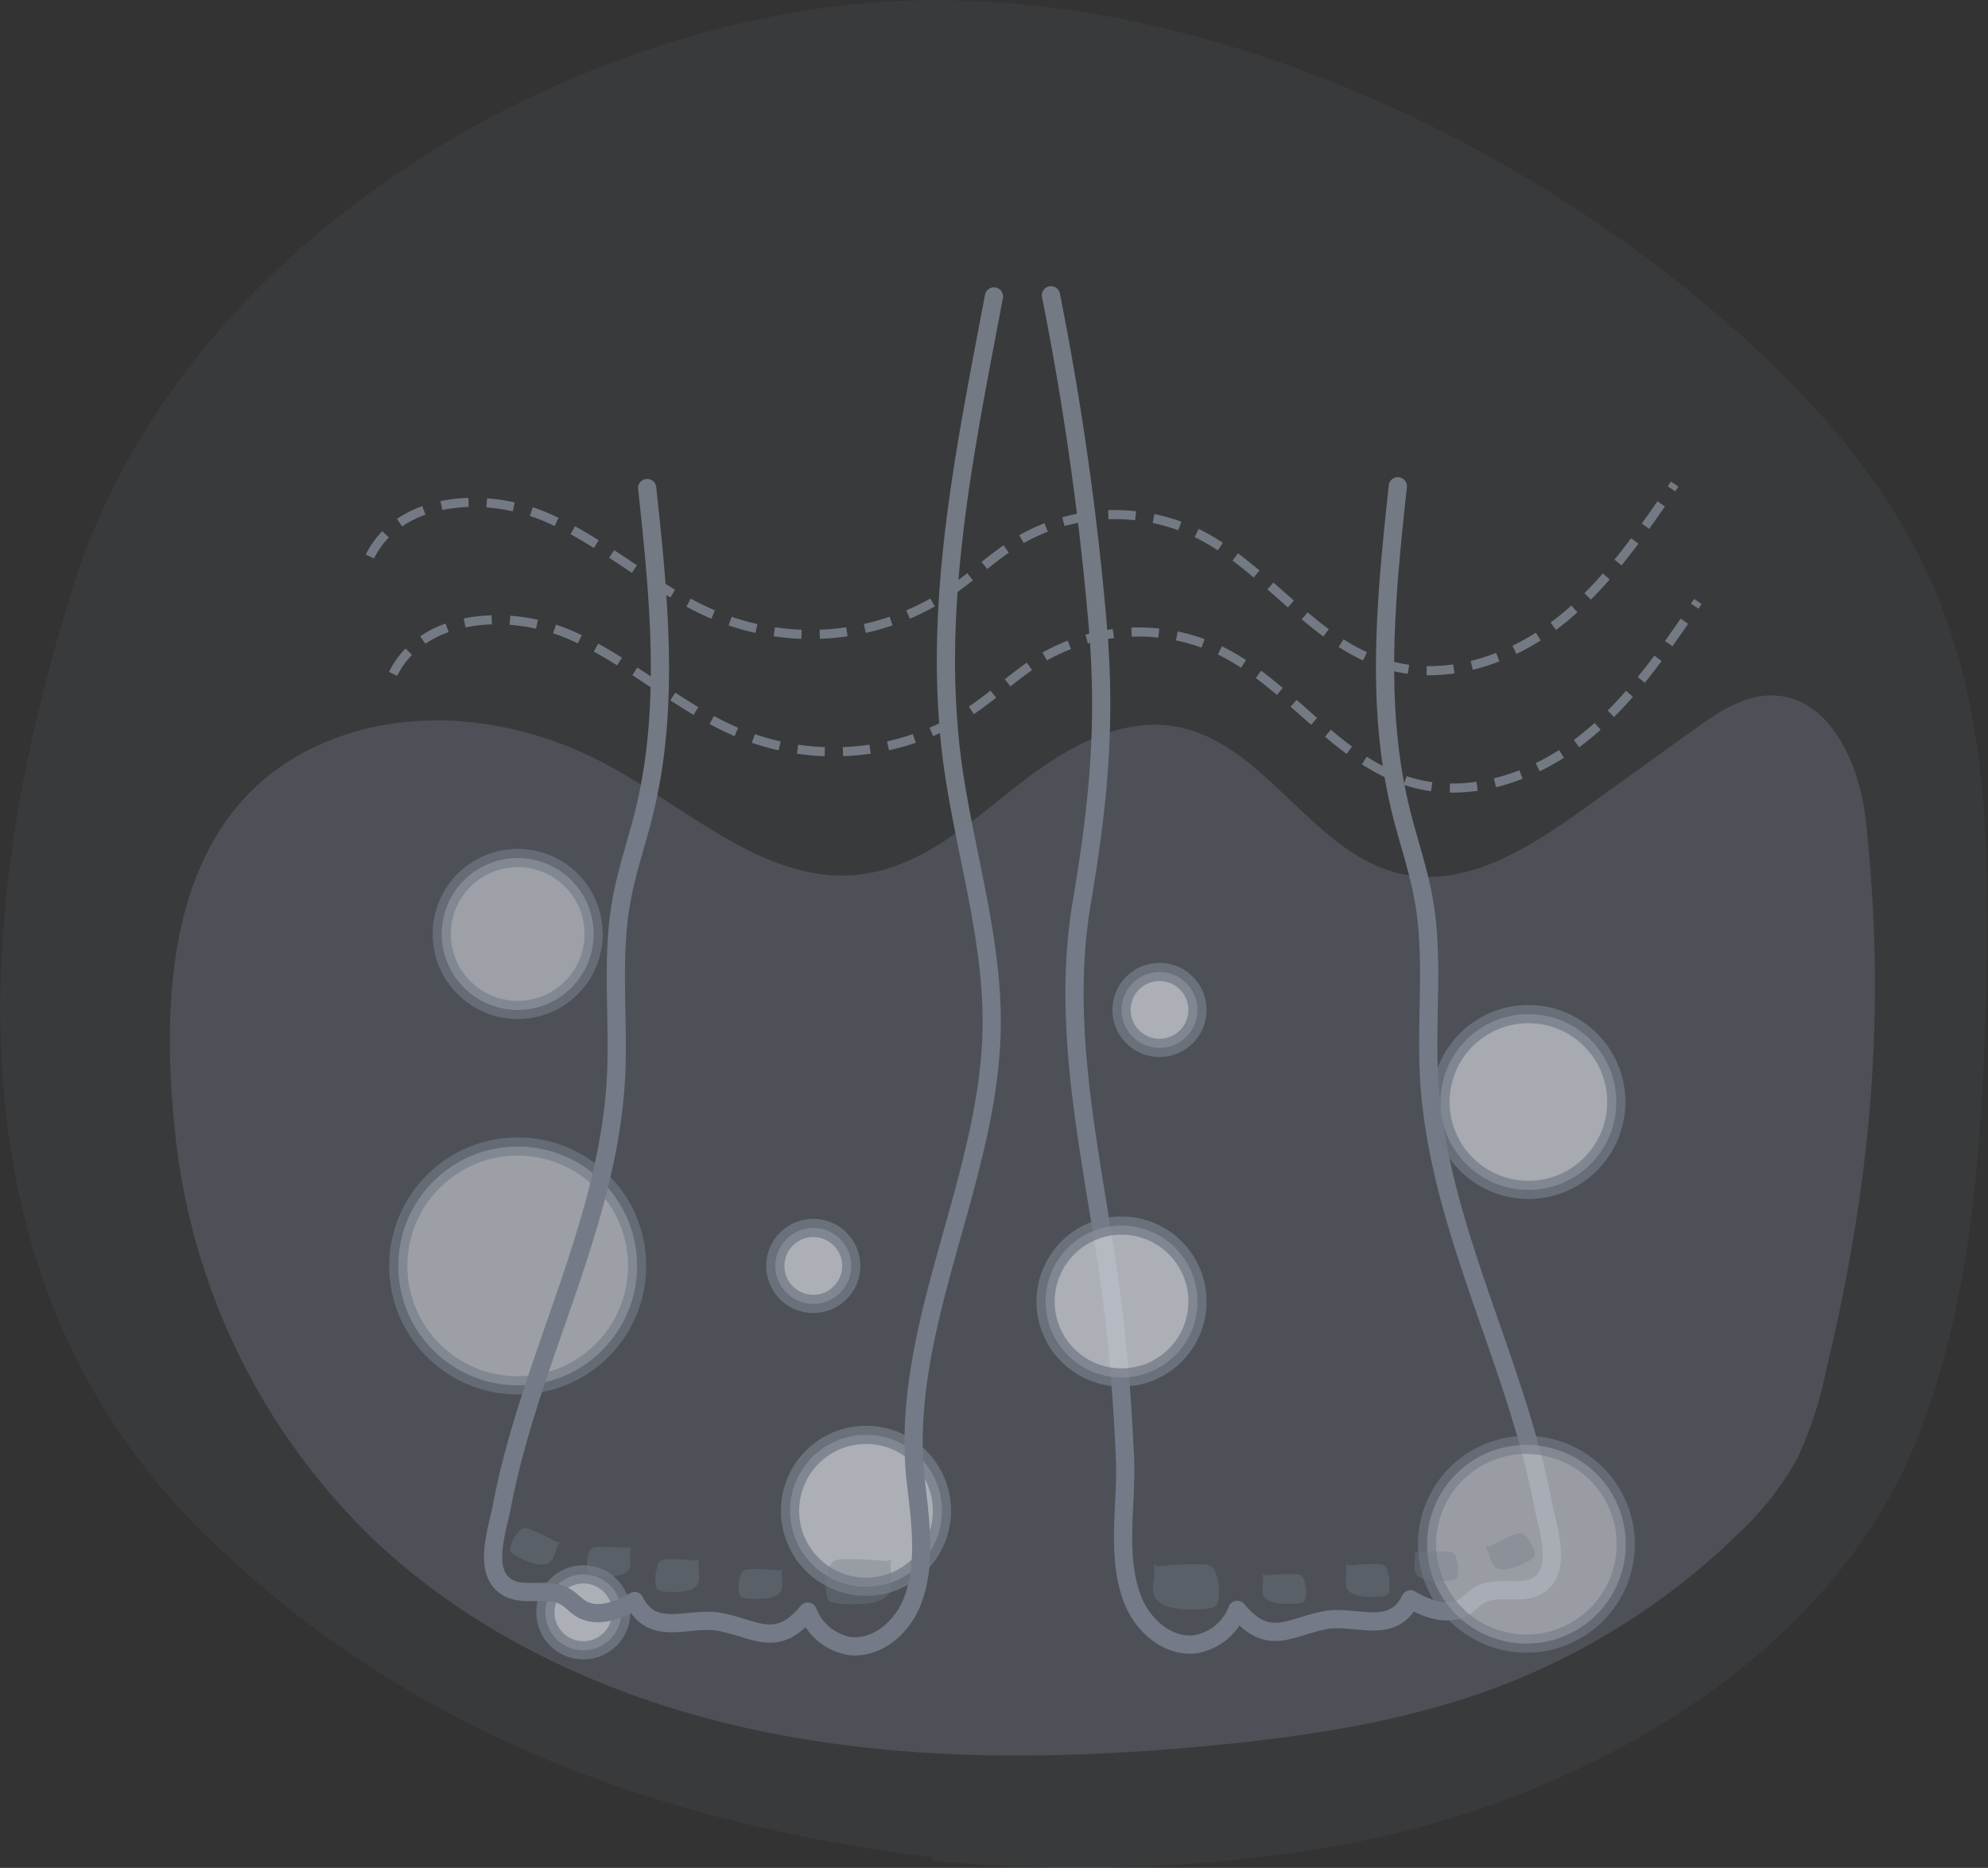<svg xmlns="http://www.w3.org/2000/svg" viewBox="0 0 218.31 205.11"><rect x="0" y="0" width="218.31" height="205.11" fill="#333333" stroke="none"/><defs><style>.cls-1,.cls-8{fill:none;}.cls-1,.cls-3,.cls-4,.cls-5,.cls-6,.cls-7,.cls-8{stroke:#747a84;}.cls-1,.cls-3,.cls-4,.cls-5,.cls-6,.cls-7{stroke-linecap:round;stroke-linejoin:round;stroke-width:2px;}.cls-10,.cls-2{fill:#747a84;}.cls-2{opacity:0.1;}.cls-3,.cls-4,.cls-5,.cls-6,.cls-7{fill:#f9f9f9;}.cls-3{opacity:0.64;}.cls-4{opacity:0.63;}.cls-5{opacity:0.72;}.cls-6{opacity:0.61;}.cls-7{opacity:0.76;}.cls-8{stroke-miterlimit:10;stroke-dasharray:3 2;}.cls-11,.cls-9{opacity:0.35;}.cls-11{fill:#727d8c;}</style></defs><title>3Risorsa 25</title><g id="Livello_2" data-name="Livello 2"><g id="Livello_1-2" data-name="Livello 1"><path class="cls-1" d="M153.5,53.4c-1.27,11.86-2.52,24,.32,35.58.8,3.27,1.93,6.47,2.52,9.79,1.14,6.4.24,13,.59,19.47.89,16.24,9.5,31,12.53,47,.47,2.46,2.11,7-.41,8.75-1.84,1.31-4.62,0-6.58,1.16-.65.38-1.15,1-1.8,1.37-1.8,1-4.2.05-5.78-.9-2,4.05-6,1.66-9.36,2.29-3.95.74-6.23,3-9.66-1.13a6,6,0,0,1-4.77,3.8c-3,.23-5.63-2.14-6.71-4.91-1.88-4.79-.63-10.55-.85-15.52-.28-6.39-.79-12.92-1.68-19.29-1.92-13.78-5.43-27.71-3.08-41.67,1.76-10.46,2.63-18.79,1.87-29.29a328.88,328.88,0,0,0-5.24-37.47"/><path class="cls-2" d="M102.41,204.33c23.88,2.35,44.47-1.07,54.68-4,20-5.66,45-19.3,54-43.76,5.52-14.93,6.57-31.1,7-47,.44-15.09.32-30.67-5.53-44.58-4.61-11-12.54-20.24-21.38-28.19C164.72,13,124.71-4.39,89.44,1S18.63,30.47,8,64.5c-8,25.56-18,72.35,14.66,104.16,22.2,21.65,49.7,31.55,79.8,35.32"/><circle class="cls-3" cx="56.85" cy="102.56" r="8.34"/><circle class="cls-4" cx="56.85" cy="139.01" r="13.11"/><circle class="cls-5" cx="167.84" cy="121.01" r="9.65"/><circle class="cls-6" cx="167.6" cy="169.55" r="10.91" transform="translate(-41.36 284.31) rotate(-74.1)"/><circle class="cls-7" cx="123.16" cy="142.92" r="8.34"/><circle class="cls-7" cx="95.1" cy="165.9" r="8.34"/><circle class="cls-7" cx="89.31" cy="139.01" r="4.17"/><circle class="cls-7" cx="127.33" cy="110.9" r="4.17"/><circle class="cls-7" cx="64.06" cy="177.05" r="4.17"/><path class="cls-8" d="M43.17,74c3.26-6.61,12.79-7.2,19.54-4.24s12.24,8.36,19.1,11a27.34,27.34,0,0,0,24.91-2.79c2.63-1.79,4.94-4,7.66-5.68a20.91,20.91,0,0,1,19.54-.89c7.77,3.76,12.88,12.24,21.2,14.55,6.39,1.77,13.36-.65,18.58-4.73s9-9.67,12.75-15.17"/><g class="cls-9"><path class="cls-10" d="M127.23,172a33.3,33.3,0,0,1,4.72-.22,2.44,2.44,0,0,1,.94.15,1.12,1.12,0,0,1,.52.55,6,6,0,0,1,.38,3.25.86.86,0,0,1-.15.5c-.28.35-1,.43-1.57.46-1.76.09-3.85.09-4.88-.87-1.2-1.12-.09-2.69-.51-4"/><path class="cls-10" d="M139,173a22.55,22.55,0,0,1,3.15-.14,1.65,1.65,0,0,1,.63.1.74.74,0,0,1,.35.36,3.88,3.88,0,0,1,.25,2.14.56.56,0,0,1-.1.33c-.19.23-.65.28-1.05.3-1.18.06-2.57.06-3.26-.57s-.06-1.77-.34-2.66"/><path class="cls-10" d="M148.16,171.92a20.46,20.46,0,0,1,3.15-.16,1.51,1.51,0,0,1,.63.11.79.79,0,0,1,.35.4,4.69,4.69,0,0,1,.25,2.36.67.67,0,0,1-.1.37c-.19.26-.65.31-1.05.33-1.18.07-2.57.06-3.26-.63s-.06-2-.34-2.93"/><path class="cls-10" d="M155.69,170.5a22.44,22.44,0,0,1,3.15-.14,1.65,1.65,0,0,1,.63.1.74.74,0,0,1,.35.36,3.91,3.91,0,0,1,.25,2.15.57.57,0,0,1-.1.33c-.19.23-.65.28-1.05.3-1.18.06-2.57.06-3.26-.58s-.06-1.78-.34-2.67"/><path class="cls-10" d="M163.5,169.85a22,22,0,0,1,2.85-1.36,1.61,1.61,0,0,1,.62-.15.75.75,0,0,1,.47.21,4.08,4.08,0,0,1,1.09,1.93.59.59,0,0,1,0,.35c-.08.29-.49.52-.85.69-1.06.51-2.35,1.05-3.23.72s-.76-1.65-1.37-2.38"/></g><path class="cls-1" d="M71.07,53.59c1.27,11.86,2.52,24-.32,35.58-.8,3.27-1.93,6.47-2.52,9.79-1.14,6.4-.24,13-.59,19.47-.89,16.24-9.5,31-12.53,47-.47,2.46-2.11,7,.41,8.75,1.84,1.31,4.62,0,6.58,1.16.65.38,1.15,1,1.8,1.37,1.8,1,4.2.05,5.78-.9,2,4.05,6,1.66,9.36,2.29,3.95.74,6.23,3,9.66-1.13a6,6,0,0,0,4.77,3.8c3,.23,5.63-2.14,6.71-4.91,1.57-4,.9-8.81.41-13-2-16.93,8.11-33.13,8.31-50.18.11-9.78-3-19.28-4.32-29-2.25-17.08,1.35-34.08,4.57-51.13"/><g class="cls-9"><path class="cls-10" d="M97.34,171.44a33.3,33.3,0,0,0-4.72-.22,2.44,2.44,0,0,0-.94.15,1.12,1.12,0,0,0-.52.55,6,6,0,0,0-.38,3.25.86.86,0,0,0,.15.5c.28.35,1,.43,1.57.46,1.76.09,3.85.09,4.88-.87,1.2-1.12.09-2.69.51-4"/><path class="cls-10" d="M85.54,172.45a22.55,22.55,0,0,0-3.15-.14,1.65,1.65,0,0,0-.63.1.74.74,0,0,0-.35.36,3.88,3.88,0,0,0-.25,2.14.56.56,0,0,0,.1.33c.19.23.65.28,1.05.3,1.18.06,2.57.06,3.26-.57s.06-1.77.34-2.66"/><path class="cls-10" d="M76.41,171.38a20.46,20.46,0,0,0-3.15-.16,1.51,1.51,0,0,0-.63.11.79.79,0,0,0-.35.4,4.69,4.69,0,0,0-.25,2.36.67.67,0,0,0,.1.37c.19.26.65.31,1.05.33,1.18.07,2.57.06,3.26-.63s.06-2,.34-2.93"/><path class="cls-10" d="M68.88,170a22.44,22.44,0,0,0-3.15-.14,1.65,1.65,0,0,0-.63.1.74.74,0,0,0-.35.36,3.91,3.91,0,0,0-.25,2.15.57.57,0,0,0,.1.33c.19.23.65.28,1.05.3,1.18.06,2.57.06,3.26-.58s.06-1.78.34-2.67"/><path class="cls-10" d="M61.07,169.31a22,22,0,0,0-2.85-1.36,1.61,1.61,0,0,0-.62-.15.75.75,0,0,0-.47.21,4.08,4.08,0,0,0-1.09,1.93.59.59,0,0,0,0,.35c.08.29.49.52.85.69,1.06.51,2.35,1.05,3.23.72s.76-1.65,1.37-2.38"/></g><path class="cls-11" d="M41.82,79.68c8.43-1.6,17.48.27,25.07,4.43C75.91,89,84.46,97.35,94.66,96c6.43-.85,11.62-5.43,16.71-9.46S122.59,78.7,129,79.77C139,81.44,144.17,94,154.07,96c7.14,1.48,14-3,19.95-7.25l12-8.63c2.63-1.89,5.51-3.86,8.74-3.75,6.17.19,9.43,7.45,10.11,13.59,2.31,20.92.64,39.8-4.32,60.44a42.85,42.85,0,0,1-3.18,9.74,33.5,33.5,0,0,1-6.7,8.48,76.58,76.58,0,0,1-26,16.55c-10.22,3.88-21.15,5.52-32,6.54-16.05,1.51-32.37,1.72-48.18-1.43s-31.18-9.82-43-20.79a72.38,72.38,0,0,1-22.31-45.62C17.49,107.39,19,87.6,37,81A30.29,30.29,0,0,1,41.82,79.68Z"/><path class="cls-8" d="M40.62,61.11c3.26-6.61,12.79-7.2,19.54-4.24s12.24,8.36,19.1,11a27.34,27.34,0,0,0,24.91-2.79c2.63-1.79,4.94-4,7.66-5.68a20.91,20.91,0,0,1,19.54-.89c7.77,3.76,12.88,12.24,21.2,14.55,6.39,1.77,13.36-.65,18.58-4.73s9-9.67,12.75-15.17"/></g></g></svg>